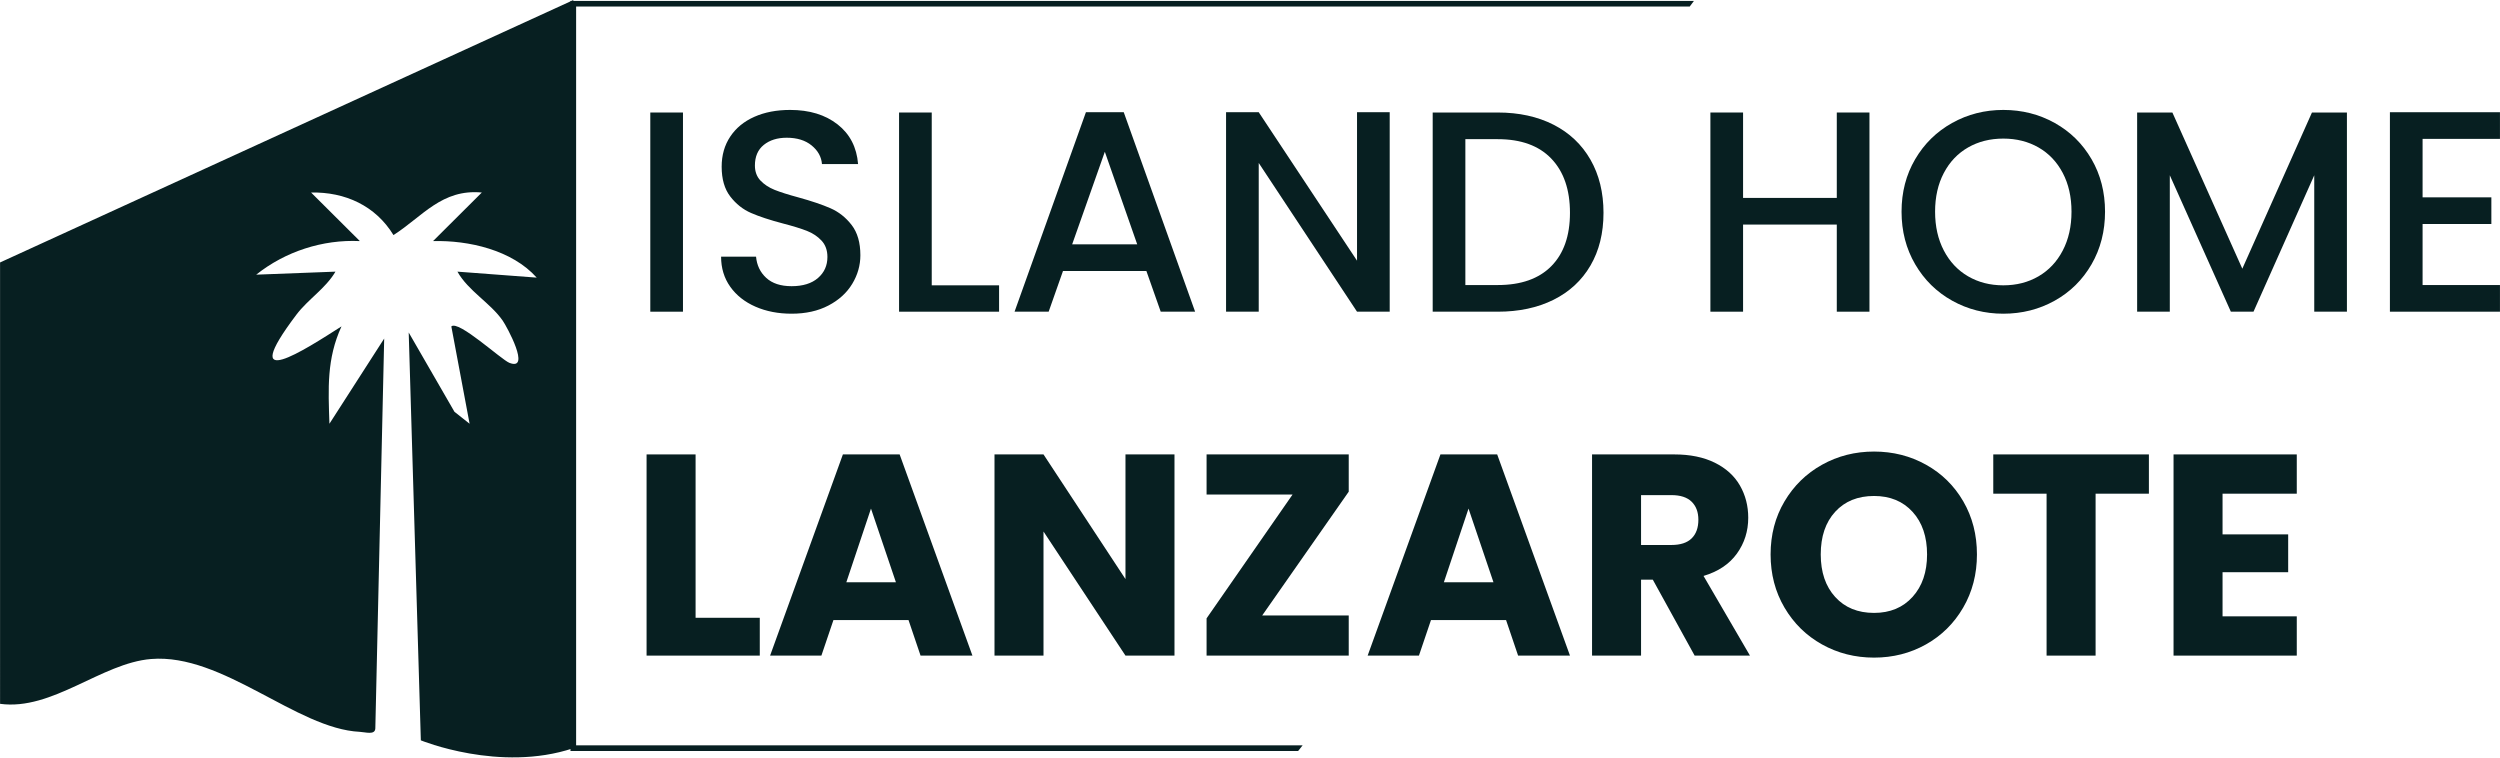 <?xml version="1.0" encoding="UTF-8" standalone="no"?>
<!DOCTYPE svg PUBLIC "-//W3C//DTD SVG 1.1//EN" "http://www.w3.org/Graphics/SVG/1.1/DTD/svg11.dtd">
<svg width="2222px" height="674px" version="1.1" xmlns="http://www.w3.org/2000/svg" xmlns:xlink="http://www.w3.org/1999/xlink" xml:space="preserve" xmlns:serif="http://www.serif.com/" style="fill-rule:evenodd;clip-rule:evenodd;stroke-linejoin:round;stroke-miterlimit:2;">
    <g transform="matrix(1,0,0,1,-4603.09,-864.935)">
        <g transform="matrix(4.167,0,0,4.167,3946.36,0)">
            <g transform="matrix(-1,0,0,1,599.585,-89.658)">
                <rect x="296.308" y="321.225" width="6.969" height="42.484" style="fill:rgb(7,31,33);"/>
            </g>
        </g>
        <g transform="matrix(4.167,0,0,4.167,3946.36,0)">
            <g transform="matrix(1,0,0,1,318.743,232.512)">
                <path d="M0,40.469C-2.283,39.47 -4.076,38.054 -5.38,36.22C-6.685,34.386 -7.336,32.246 -7.336,29.802L0.122,29.802C0.284,31.635 1.009,33.144 2.292,34.325C3.576,35.507 5.379,36.098 7.702,36.098C10.106,36.098 11.981,35.517 13.326,34.356C14.671,33.195 15.344,31.697 15.344,29.863C15.344,28.437 14.925,27.276 14.09,26.378C13.255,25.483 12.215,24.789 10.973,24.3C9.729,23.811 8.008,23.282 5.808,22.71C3.035,21.977 0.784,21.234 -0.947,20.48C-2.681,19.726 -4.157,18.554 -5.38,16.964C-6.603,15.375 -7.213,13.256 -7.213,10.607C-7.213,8.161 -6.603,6.023 -5.38,4.189C-4.157,2.355 -2.445,0.948 -0.244,-0.029C1.956,-1.008 4.503,-1.497 7.396,-1.497C11.513,-1.497 14.885,-0.467 17.514,1.59C20.142,3.649 21.599,6.471 21.884,10.057L14.182,10.057C14.06,8.508 13.326,7.184 11.981,6.083C10.637,4.983 8.863,4.433 6.663,4.433C4.666,4.433 3.035,4.943 1.772,5.961C0.509,6.981 -0.122,8.448 -0.122,10.363C-0.122,11.667 0.275,12.737 1.069,13.572C1.864,14.407 2.873,15.07 4.096,15.559C5.318,16.047 6.988,16.577 9.108,17.148C11.92,17.922 14.213,18.697 15.985,19.471C17.758,20.245 19.266,21.438 20.509,23.047C21.751,24.657 22.373,26.806 22.373,29.496C22.373,31.656 21.792,33.694 20.631,35.609C19.47,37.525 17.778,39.063 15.558,40.224C13.336,41.386 10.718,41.966 7.702,41.966C4.85,41.966 2.281,41.468 0,40.469" style="fill:rgb(7,31,33);fill-rule:nonzero;"/>
            </g>
        </g>
        <g transform="matrix(4.167,0,0,4.167,3946.36,0)">
            <g transform="matrix(1,0,0,1,356.337,237.191)">
                <path d="M0,31.236L14.365,31.236L14.365,36.86L-6.969,36.86L-6.969,-5.624L0,-5.624L0,31.236Z" style="fill:rgb(7,31,33);fill-rule:nonzero;"/>
            </g>
        </g>
        <g transform="matrix(4.167,0,0,4.167,3946.36,0)">
            <g transform="matrix(1,0,0,1,400.165,245.869)">
                <path d="M0,13.816L-6.907,-5.929L-13.876,13.816L0,13.816ZM1.956,19.501L-15.832,19.501L-18.889,28.181L-26.163,28.181L-10.941,-14.365L-2.873,-14.365L12.349,28.181L5.013,28.181L1.956,19.501Z" style="fill:rgb(7,31,33);fill-rule:nonzero;"/>
            </g>
        </g>
        <g transform="matrix(4.167,0,0,4.167,3946.36,0)">
            <g transform="matrix(1,0,0,1,454.019,231.505)">
                <path d="M0,42.546L-6.969,42.546L-27.936,10.82L-27.936,42.546L-34.904,42.546L-34.904,0L-27.936,0L-6.969,31.665L-6.969,0L0,0L0,42.546Z" style="fill:rgb(7,31,33);fill-rule:nonzero;"/>
            </g>
        </g>
        <g transform="matrix(4.167,0,0,4.167,3946.36,0)">
            <g transform="matrix(1,0,0,1,488.496,241.286)">
                <path d="M0,23.045C2.648,20.356 3.973,16.566 3.973,11.675C3.973,6.744 2.648,2.894 0,0.122C-2.65,-2.649 -6.46,-4.035 -11.432,-4.035L-18.339,-4.035L-18.339,27.08L-11.432,27.08C-6.46,27.08 -2.65,25.734 0,23.045M0.458,-7.122C3.86,-5.39 6.489,-2.904 8.344,0.336C10.197,3.575 11.125,7.356 11.125,11.675C11.125,15.995 10.197,19.744 8.344,22.923C6.489,26.102 3.86,28.537 0.458,30.228C-2.945,31.919 -6.908,32.765 -11.432,32.765L-25.308,32.765L-25.308,-9.72L-11.432,-9.72C-6.908,-9.72 -2.945,-8.853 0.458,-7.122" style="fill:rgb(7,31,33);fill-rule:nonzero;"/>
            </g>
        </g>
        <g transform="matrix(4.167,0,0,4.167,3946.36,0)">
            <g transform="matrix(1,0,0,1,556.349,274.05)">
                <path d="M0,-42.484L0,0L-6.969,0L-6.969,-18.583L-26.958,-18.583L-26.958,0L-33.927,0L-33.927,-42.484L-26.958,-42.484L-26.958,-24.268L-6.969,-24.268L-6.969,-42.484L0,-42.484Z" style="fill:rgb(7,31,33);fill-rule:nonzero;"/>
            </g>
        </g>
        <g transform="matrix(4.167,0,0,4.167,3946.36,0)">
            <g transform="matrix(1,0,0,1,592.414,238.994)">
                <path d="M0,27.507C2.201,26.224 3.922,24.39 5.165,22.006C6.408,19.621 7.03,16.861 7.03,13.723C7.03,10.585 6.408,7.834 5.165,5.47C3.922,3.108 2.201,1.293 0,0.029C-2.2,-1.233 -4.707,-1.865 -7.519,-1.865C-10.331,-1.865 -12.837,-1.233 -15.038,0.029C-17.238,1.293 -18.961,3.108 -20.203,5.47C-21.446,7.834 -22.067,10.585 -22.067,13.723C-22.067,16.861 -21.446,19.621 -20.203,22.006C-18.961,24.39 -17.238,26.224 -15.038,27.507C-12.837,28.791 -10.331,29.433 -7.519,29.433C-4.707,29.433 -2.2,28.791 0,27.507M-18.431,32.703C-21.752,30.85 -24.381,28.262 -26.316,24.94C-28.252,21.619 -29.22,17.879 -29.22,13.723C-29.22,9.566 -28.252,5.837 -26.316,2.536C-24.381,-0.764 -21.752,-3.342 -18.431,-5.197C-15.109,-7.051 -11.472,-7.978 -7.519,-7.978C-3.525,-7.978 0.132,-7.051 3.454,-5.197C6.775,-3.342 9.393,-0.764 11.309,2.536C13.224,5.837 14.182,9.566 14.182,13.723C14.182,17.879 13.224,21.619 11.309,24.94C9.393,28.262 6.775,30.85 3.454,32.703C0.132,34.558 -3.525,35.485 -7.519,35.485C-11.472,35.485 -15.109,34.558 -18.431,32.703" style="fill:rgb(7,31,33);fill-rule:nonzero;"/>
            </g>
        </g>
        <g transform="matrix(4.167,0,0,4.167,3946.36,0)">
            <g transform="matrix(1,0,0,1,658.189,274.05)">
                <path d="M0,-42.484L0,0L-6.969,0L-6.969,-29.097L-19.928,0L-24.757,0L-37.777,-29.097L-37.777,0L-44.746,0L-44.746,-42.484L-37.228,-42.484L-22.312,-9.169L-7.458,-42.484L0,-42.484Z" style="fill:rgb(7,31,33);fill-rule:nonzero;"/>
            </g>
        </g>
        <g transform="matrix(4.167,0,0,4.167,3946.36,0)">
            <g transform="matrix(1,0,0,1,674.327,268.365)">
                <path d="M0,-31.176L0,-18.705L14.671,-18.705L14.671,-13.02L0,-13.02L0,0.001L16.505,0.001L16.505,5.685L-6.969,5.685L-6.969,-36.861L16.505,-36.861L16.505,-31.176L0,-31.176Z" style="fill:rgb(7,31,33);fill-rule:nonzero;"/>
            </g>
        </g>
        <g transform="matrix(4.167,0,0,4.167,3946.36,0)">
            <g transform="matrix(1,0,0,1,305.967,312.562)">
                <path d="M0,26.775L13.692,26.775L13.692,34.844L-10.453,34.844L-10.453,-8.069L0,-8.069L0,26.775Z" style="fill:rgb(7,31,33);fill-rule:nonzero;"/>
            </g>
        </g>
        <g transform="matrix(4.167,0,0,4.167,3946.36,0)">
            <g transform="matrix(1,0,0,1,348.696,320.142)">
                <path d="M0,11.615L-5.318,-4.095L-10.575,11.615L0,11.615ZM2.689,19.684L-13.326,19.684L-15.894,27.264L-26.836,27.264L-11.309,-15.649L0.795,-15.649L16.321,27.264L5.257,27.264L2.689,19.684Z" style="fill:rgb(7,31,33);fill-rule:nonzero;"/>
            </g>
        </g>
        <g transform="matrix(4.167,0,0,4.167,3946.36,0)">
            <g transform="matrix(1,0,0,1,408.114,304.493)">
                <path d="M0,42.913L-10.453,42.913L-27.937,16.444L-27.937,42.913L-38.39,42.913L-38.39,0L-27.937,0L-10.453,26.592L-10.453,0L0,0L0,42.913Z" style="fill:rgb(7,31,33);fill-rule:nonzero;"/>
            </g>
        </g>
        <g transform="matrix(4.167,0,0,4.167,3946.36,0)">
            <g transform="matrix(1,0,0,1,426.819,313.051)">
                <path d="M0,25.797L18.461,25.797L18.461,34.355L-11.859,34.355L-11.859,26.407L6.479,-0L-11.859,-0L-11.859,-8.558L18.461,-8.558L18.461,-0.611L0,25.797Z" style="fill:rgb(7,31,33);fill-rule:nonzero;"/>
            </g>
        </g>
        <g transform="matrix(4.167,0,0,4.167,3946.36,0)">
            <g transform="matrix(1,0,0,1,476.149,320.142)">
                <path d="M0,11.615L-5.318,-4.095L-10.575,11.615L0,11.615ZM2.69,19.684L-13.326,19.684L-15.894,27.264L-26.835,27.264L-11.309,-15.649L0.795,-15.649L16.322,27.264L5.258,27.264L2.69,19.684Z" style="fill:rgb(7,31,33);fill-rule:nonzero;"/>
            </g>
        </g>
        <g transform="matrix(4.167,0,0,4.167,3946.36,0)">
            <g transform="matrix(1,0,0,1,507.631,328.089)">
                <path d="M0,-4.279L6.48,-4.279C8.395,-4.279 9.831,-4.747 10.789,-5.685C11.746,-6.622 12.226,-7.947 12.226,-9.659C12.226,-11.288 11.746,-12.572 10.789,-13.509C9.831,-14.447 8.395,-14.916 6.48,-14.916L0,-14.916L0,-4.279ZM11.431,19.317L2.506,3.117L0,3.117L0,19.317L-10.453,19.317L-10.453,-23.596L7.091,-23.596C10.473,-23.596 13.356,-23.005 15.74,-21.823C18.125,-20.64 19.907,-19.021 21.09,-16.964C22.272,-14.905 22.862,-12.613 22.862,-10.087C22.862,-7.233 22.057,-4.686 20.447,-2.445C18.837,-0.204 16.464,1.386 13.326,2.323L23.23,19.317L11.431,19.317Z" style="fill:rgb(7,31,33);fill-rule:nonzero;"/>
            </g>
        </g>
        <g transform="matrix(4.167,0,0,4.167,3946.36,0)">
            <g transform="matrix(1,0,0,1,565.55,316.841)">
                <path d="M0,18.034C2.058,15.752 3.087,12.736 3.087,8.987C3.087,5.197 2.058,2.171 0,-0.091C-2.059,-2.353 -4.799,-3.484 -8.222,-3.484C-11.687,-3.484 -14.447,-2.362 -16.505,-0.121C-18.563,2.12 -19.592,5.156 -19.592,8.987C-19.592,12.776 -18.563,15.803 -16.505,18.064C-14.447,20.326 -11.687,21.457 -8.222,21.457C-4.799,21.457 -2.059,20.316 0,18.034M-19.316,28.181C-22.679,26.307 -25.349,23.688 -27.324,20.326C-29.302,16.964 -30.289,13.184 -30.289,8.987C-30.289,4.79 -29.302,1.019 -27.324,-2.322C-25.349,-5.663 -22.679,-8.272 -19.316,-10.147C-15.954,-12.021 -12.256,-12.959 -8.222,-12.959C-4.187,-12.959 -0.489,-12.021 2.873,-10.147C6.235,-8.272 8.884,-5.663 10.82,-2.322C12.755,1.019 13.724,4.79 13.724,8.987C13.724,13.184 12.745,16.964 10.789,20.326C8.833,23.688 6.184,26.307 2.843,28.181C-0.499,30.056 -4.187,30.993 -8.222,30.993C-12.256,30.993 -15.954,30.056 -19.316,28.181" style="fill:rgb(7,31,33);fill-rule:nonzero;"/>
            </g>
        </g>
        <g transform="matrix(4.167,0,0,4.167,3946.36,0)">
            <g transform="matrix(1,0,0,1,615.951,347.406)">
                <path d="M0,-42.913L0,-34.538L-11.37,-34.538L-11.37,0L-21.823,0L-21.823,-34.538L-33.193,-34.538L-33.193,-42.913L0,-42.913Z" style="fill:rgb(7,31,33);fill-rule:nonzero;"/>
            </g>
        </g>
        <g transform="matrix(4.167,0,0,4.167,3946.36,0)">
            <g transform="matrix(1,0,0,1,631.661,339.031)">
                <path d="M0,-26.163L0,-17.482L13.998,-17.482L13.998,-9.414L0,-9.414L0,-0L15.832,-0L15.832,8.375L-10.453,8.375L-10.453,-34.538L15.832,-34.538L15.832,-26.163L0,-26.163Z" style="fill:rgb(7,31,33);fill-rule:nonzero;"/>
            </g>
        </g>
        <g transform="matrix(4.167,0,0,4.167,3946.36,0)">
            <g transform="matrix(1,0,0,1,279.884,372.393)">
                <path d="M0,-164.808L0,-5.241C-15.688,0 -32.518,-6.914 -32.518,-6.914L-35.106,-93.905L-25.35,-76.995L-22.119,-74.441L-26.014,-95.197C-24.545,-96.637 -15.351,-88.102 -13.636,-87.434C-8.936,-85.604 -14.193,-95.19 -15.046,-96.42C-17.699,-100.244 -22.385,-102.745 -24.713,-106.884L-7.805,-105.611C-13.061,-111.49 -22.302,-113.599 -29.917,-113.401L-19.511,-123.763C-28.05,-124.554 -32.135,-118.666 -38.354,-114.683C-42.18,-120.938 -48.654,-123.909 -55.931,-123.763L-45.526,-113.401C-53.462,-113.782 -61.458,-111.166 -67.632,-106.241L-50.729,-106.884C-52.844,-103.278 -56.572,-101.004 -59.07,-97.694C-71.956,-80.619 -57.228,-90.247 -49.44,-95.209C-52.623,-88.285 -52.264,-81.949 -52.016,-74.441L-40.336,-92.613L-42.227,-9.447C-42.303,-7.988 -44.318,-8.669 -45.539,-8.728C-59.048,-9.376 -74.751,-25.519 -90.061,-24.262C-100.649,-23.393 -111.143,-13.18 -122.268,-14.704L-122.269,-108.844L0,-164.808Z" style="fill:rgb(7,31,33);fill-rule:nonzero;"/>
            </g>
        </g>
        <g transform="matrix(4.167,0,0,4.167,3946.36,0)">
            <g transform="matrix(1,0,0,1,280.486,366.549)">
                <path d="M0,-157.583L237.523,-157.583C237.823,-157.985 238.124,-158.386 238.424,-158.788L-1.205,-158.788L-1.205,1.205L153.998,1.205C154.319,0.804 154.634,0.398 154.957,0L0,0L0,-157.583Z" style="fill:rgb(7,31,33);fill-rule:nonzero;"/>
            </g>
        </g>
    </g>
</svg>
